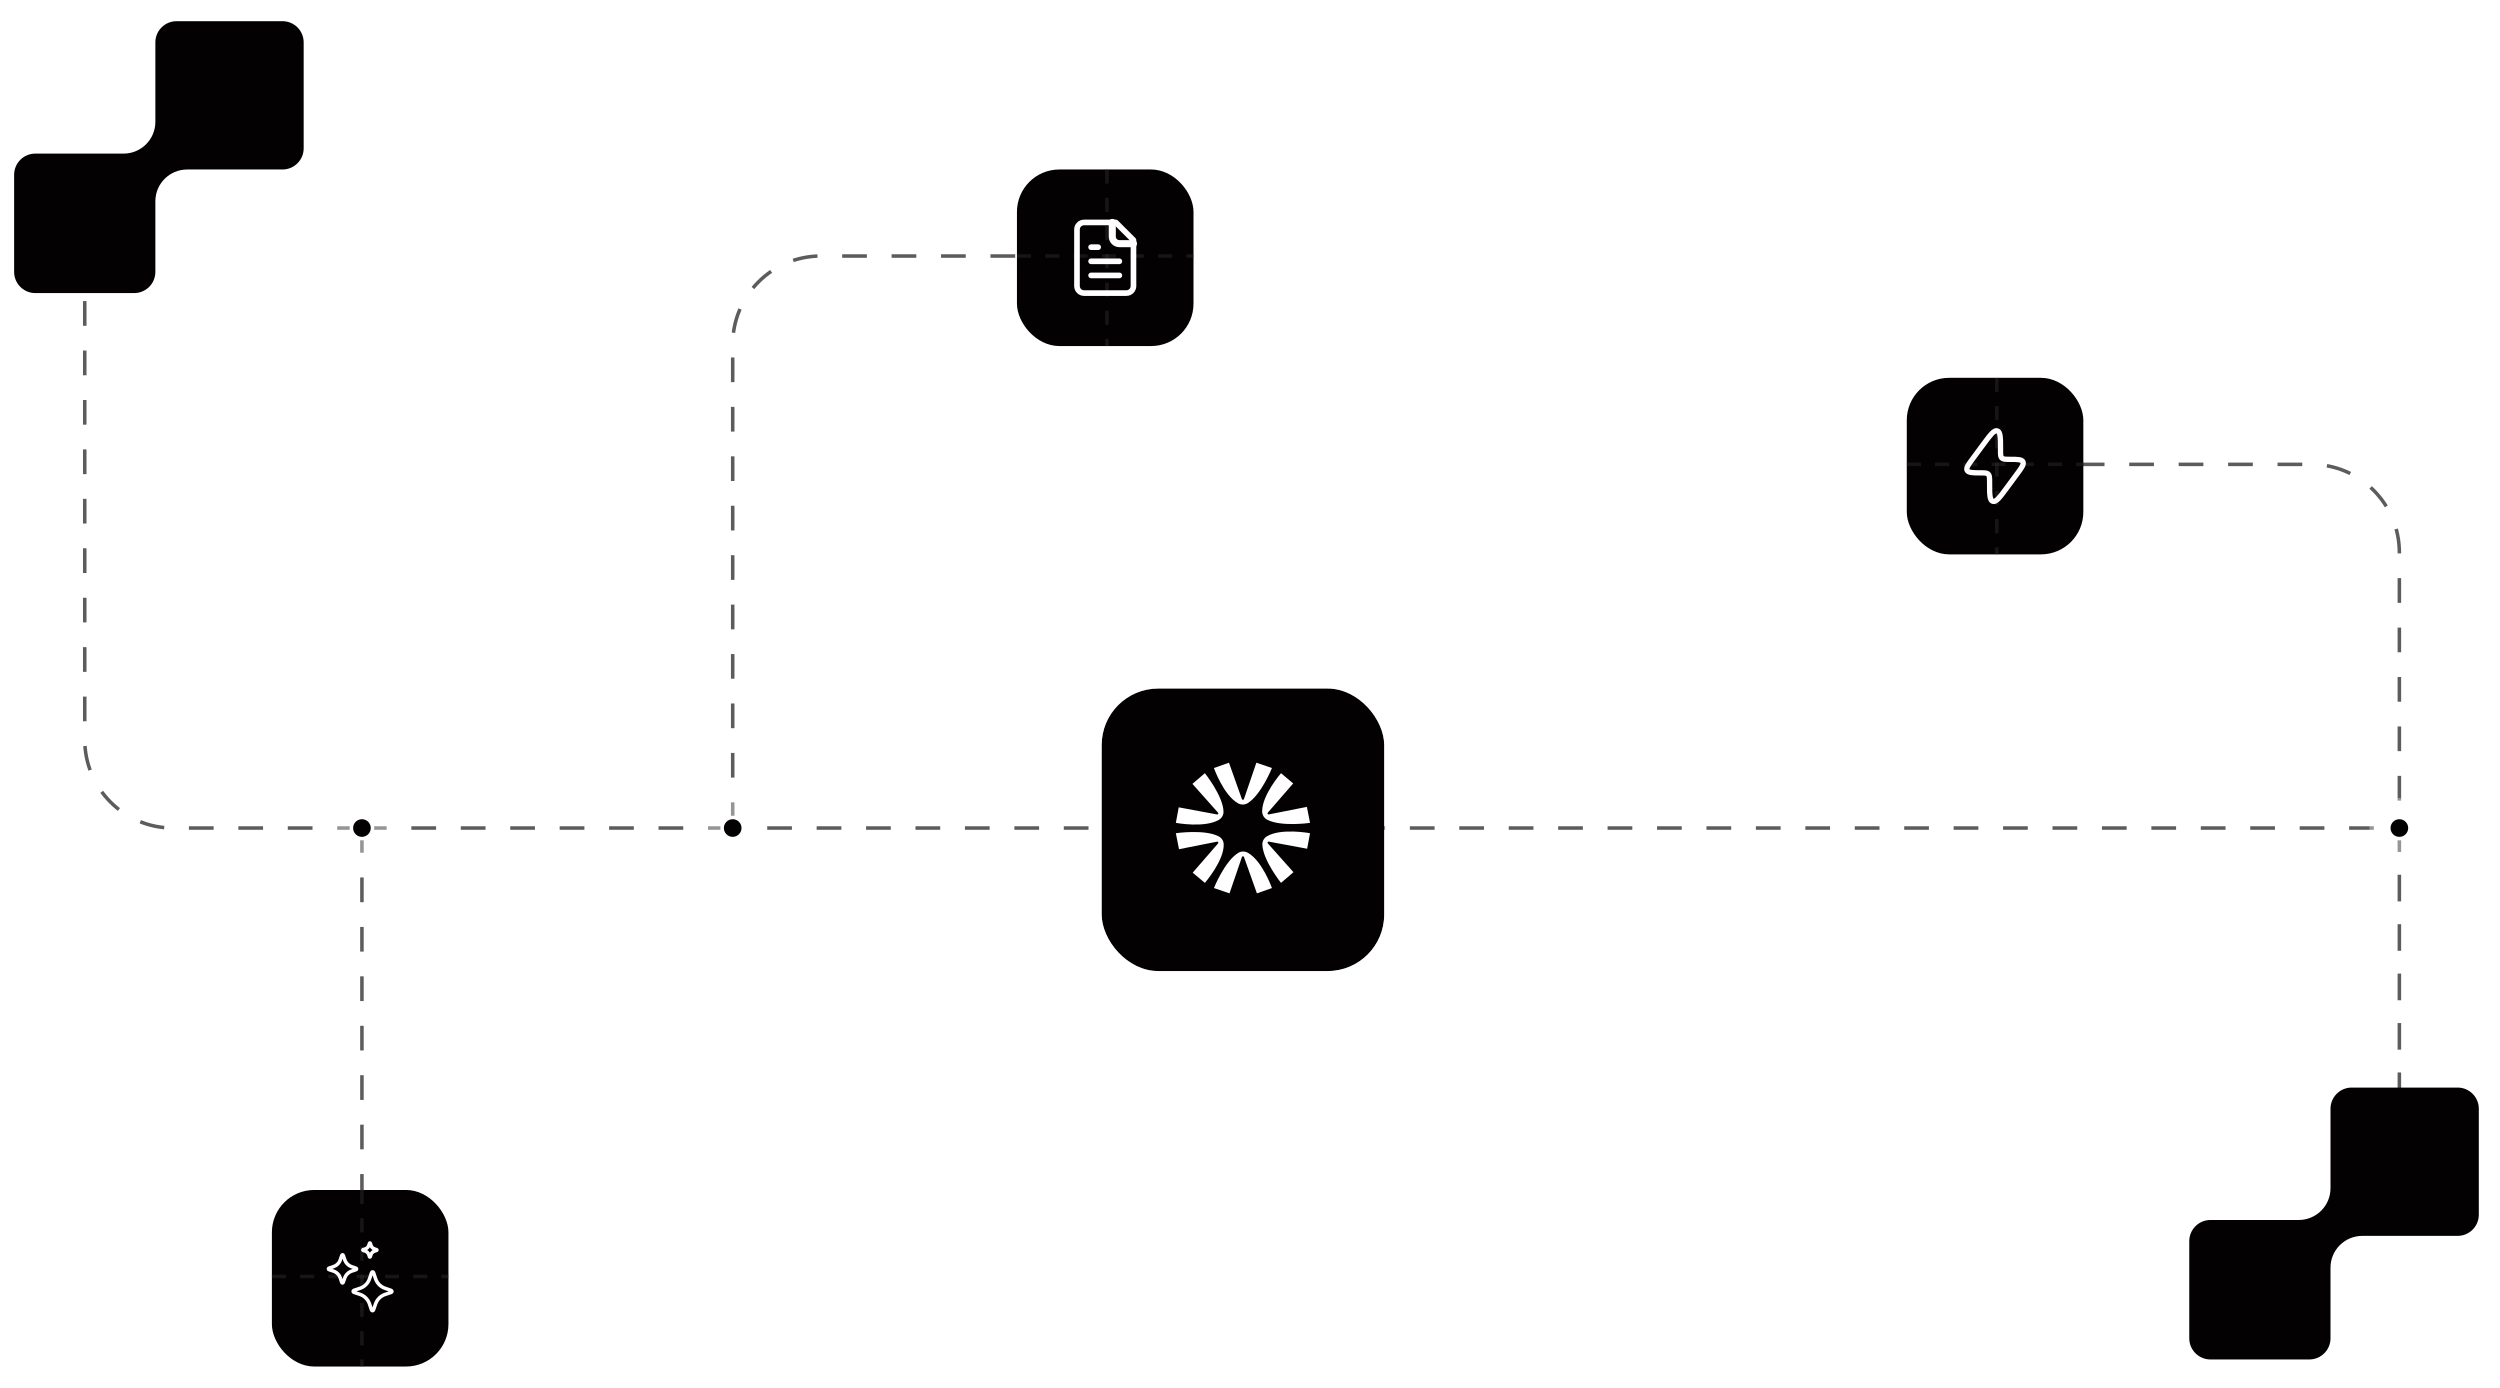 <svg width="708" height="393" viewBox="0 0 708 393" fill="none" xmlns="http://www.w3.org/2000/svg">
    <path
        d="M102.5 234.5V339M102.5 234.5H49C35.193 234.5 24 223.307 24 209.5V80M102.5 234.5H207.5M589 131.5H654.5C668.307 131.5 679.5 142.693 679.5 156.5V321.5V234.5H207.5M287.5 72.5H232.5C218.693 72.5 207.5 83.693 207.5 97.5V234.5"
        stroke="#353233" stroke-opacity="0.8" stroke-dasharray="7 7" />
    <g filter="url(#filter0_i_816_216)">
        <rect x="312" y="195" width="80" height="80" rx="16" fill="#040102" />
    </g>
    <rect x="311.5" y="194.5" width="81" height="81" rx="16.5" stroke="white" stroke-opacity="0.35" />
    <path
        d="M348.044 216L343.783 217.504C343.783 217.504 346.516 225.239 350.634 227.508C351.479 227.974 352.519 227.961 353.342 227.458C357.157 225.126 360.217 217.504 360.217 217.504L355.804 216L352.283 226.303C352.19 226.574 351.803 226.576 351.707 226.306L348.044 216Z"
        fill="white" />
    <path
        d="M366.231 221.863L362.783 218.968C362.783 218.968 357.372 225.175 357.443 229.835C357.458 230.791 357.99 231.675 358.842 232.128C362.792 234.227 371 233.036 371 233.036L370.111 228.506L359.324 230.643C359.04 230.7 358.844 230.37 359.033 230.153L366.231 221.863Z"
        fill="white" />
    <path
        d="M370.187 240.364L371 235.964C371 235.964 362.857 234.436 358.809 236.827C357.978 237.318 357.47 238.215 357.499 239.171C357.635 243.602 362.783 250.032 362.783 250.032L366.307 247.007L359.041 238.841C358.85 238.626 359.041 238.294 359.326 238.346L370.187 240.364Z"
        fill="white" />
    <path
        d="M355.956 253L360.217 251.496C360.217 251.496 357.484 243.761 353.366 241.492C352.521 241.026 351.481 241.039 350.658 241.542C346.843 243.874 343.783 251.496 343.783 251.496L348.196 253L351.717 242.697C351.81 242.426 352.197 242.424 352.293 242.694L355.956 253Z"
        fill="white" />
    <path
        d="M337.769 247.137L341.217 250.032C341.217 250.032 346.628 243.825 346.557 239.165C346.542 238.209 346.01 237.325 345.158 236.872C341.208 234.773 333 235.964 333 235.964L333.889 240.494L344.676 238.357C344.96 238.3 345.156 238.63 344.967 238.847L337.769 247.137Z"
        fill="white" />
    <path
        d="M333.813 228.636L333 233.036C333 233.036 341.143 234.564 345.191 232.173C346.022 231.682 346.53 230.785 346.501 229.829C346.365 225.398 341.217 218.968 341.217 218.968L337.693 221.993L344.959 230.159C345.15 230.374 344.959 230.706 344.674 230.654L333.813 228.636Z"
        fill="white" />
    <g filter="url(#filter1_di_816_216)">
        <path
            d="M37 39.5C41.971 39.5 46 35.471 46 30.5V8C46 4.686 48.686 2 52 2H82C85.314 2 88 4.686 88 8V38C88 41.314 85.314 44 82 44H55C50.029 44 46 48.029 46 53V73C46 76.314 43.314 79 40 79H12C8.686 79 6 76.314 6 73V45.5C6 42.186 8.686 39.5 12 39.5H37Z"
            fill="#040102" />
    </g>
    <g filter="url(#filter2_di_816_216)">
        <path
            d="M649 341.5C653.971 341.5 658 337.471 658 332.5V310C658 306.686 660.686 304 664 304H694C697.314 304 700 306.686 700 310V340C700 343.314 697.314 346 694 346H667C662.029 346 658 350.029 658 355V375C658 378.314 655.314 381 652 381H624C620.686 381 618 378.314 618 375V347.5C618 344.186 620.686 341.5 624 341.5H649Z"
            fill="#040102" />
    </g>
    <g filter="url(#filter3_f_816_216)">
        <circle cx="102.5" cy="234.5" r="7.5" fill="white" fill-opacity="0.35" />
    </g>
    <circle cx="102.5" cy="234.5" r="3" fill="#040102" stroke="white" />
    <g filter="url(#filter4_f_816_216)">
        <circle cx="207.5" cy="234.5" r="7.5" fill="white" fill-opacity="0.35" />
    </g>
    <circle cx="207.5" cy="234.5" r="3" fill="#040102" stroke="white" />
    <g filter="url(#filter5_f_816_216)">
        <circle cx="679.5" cy="234.5" r="8.5" fill="white" fill-opacity="0.35" />
    </g>
    <circle cx="679.5" cy="234.5" r="3" fill="#040102" stroke="white" />
    <g filter="url(#filter6_i_816_216)">
        <rect x="540" y="107" width="50" height="50" rx="12" fill="#040102" />
    </g>
    <line x1="540" y1="131.5" x2="590" y2="131.5" stroke="#353233" stroke-opacity="0.4"
        stroke-dasharray="4 4" />
    <line x1="565.5" y1="107" x2="565.5" y2="157" stroke="#353233" stroke-opacity="0.4"
        stroke-dasharray="4 4" />
    <path fill-rule="evenodd" clip-rule="evenodd"
        d="M573.528 130.374C573.158 129.732 572.478 129.521 571.829 129.43C571.176 129.339 570.301 129.339 569.243 129.339H569.183C568.553 129.339 568.14 129.332 567.84 129.291C567.569 129.253 567.483 129.197 567.446 129.164C567.419 129.136 567.371 129.071 567.338 128.834C567.299 128.554 567.298 128.171 567.298 127.557V127.183C567.298 125.595 567.298 124.323 567.175 123.417C567.061 122.566 566.788 121.61 565.844 121.32C564.916 121.036 564.138 121.646 563.534 122.274C562.889 122.944 562.124 123.979 561.166 125.275L558.029 129.52C557.419 130.345 556.909 131.034 556.607 131.603C556.303 132.173 556.082 132.851 556.419 133.527V133.529L556.423 133.537L556.427 133.544L556.431 133.552L556.436 133.56L556.44 133.568L556.444 133.576L556.449 133.584L556.453 133.591L556.454 133.593C556.822 134.23 557.498 134.453 558.153 134.553C558.827 134.655 559.727 134.662 560.818 134.662C561.455 134.662 561.86 134.663 562.158 134.702C562.422 134.735 562.501 134.787 562.534 134.816C562.564 134.848 562.617 134.921 562.654 135.166C562.696 135.447 562.703 135.836 562.703 136.443V136.818C562.703 138.405 562.703 139.678 562.825 140.584C562.94 141.434 563.212 142.391 564.156 142.68C565.084 142.964 565.862 142.355 566.466 141.726C567.111 141.056 567.876 140.022 568.834 138.725L571.934 134.532C572.564 133.678 573.084 132.965 573.389 132.372C573.689 131.792 573.898 131.11 573.564 130.44L573.562 130.438L573.559 130.43L573.555 130.422L573.551 130.415L573.547 130.406L573.542 130.398L573.538 130.391L573.533 130.383L573.529 130.376L573.528 130.374ZM564.615 123.314C564.046 123.904 563.339 124.859 562.335 126.217L559.273 130.36C558.615 131.25 558.175 131.849 557.931 132.308C557.811 132.531 557.767 132.672 557.754 132.758C557.746 132.811 557.751 132.834 557.757 132.85C557.782 132.885 557.887 132.994 558.379 133.07C558.917 133.152 559.69 133.162 560.818 133.162H560.864C561.441 133.162 561.944 133.162 562.348 133.213C562.781 133.269 563.212 133.394 563.568 133.729L563.574 133.735L563.58 133.74C563.93 134.084 564.072 134.51 564.137 134.943C564.199 135.357 564.203 135.866 564.203 136.443V136.753C564.203 138.42 564.204 139.589 564.311 140.383C564.365 140.779 564.436 141.011 564.505 141.14C564.556 141.237 564.586 141.244 564.595 141.246H564.597C564.607 141.25 564.645 141.263 564.758 141.206C564.9 141.134 565.103 140.98 565.386 140.686C565.954 140.096 566.662 139.141 567.666 137.783L570.727 133.64C571.381 132.755 571.817 132.148 572.057 131.684C572.261 131.287 572.238 131.153 572.225 131.117C572.202 131.084 572.102 130.983 571.622 130.915C571.085 130.84 570.316 130.839 569.182 130.839C568.58 130.839 568.057 130.835 567.634 130.776C567.197 130.716 566.765 130.584 566.412 130.252L566.406 130.246L566.401 130.241C566.048 129.894 565.911 129.469 565.852 129.039C565.797 128.645 565.798 128.156 565.798 127.605V127.247C565.798 125.58 565.796 124.411 565.688 123.617C565.636 123.222 565.564 122.99 565.495 122.86C565.444 122.763 565.415 122.757 565.406 122.755H565.404L565.403 122.754C565.393 122.75 565.356 122.738 565.242 122.794C565.1 122.866 564.898 123.02 564.615 123.314Z"
        fill="white" />
    <g filter="url(#filter7_i_816_216)">
        <rect x="77" y="337" width="50" height="50" rx="12" fill="#040102" />
    </g>
    <line x1="77" y1="361.5" x2="127" y2="361.5" stroke="#353233" stroke-opacity="0.4"
        stroke-dasharray="4 4" />
    <line x1="102.5" y1="337" x2="102.5" y2="387" stroke="#353233" stroke-opacity="0.4"
        stroke-dasharray="4 4" />
    <path
        d="M105.238 360.411L104.669 362.105C104.458 362.749 104.098 363.334 103.619 363.813C103.14 364.293 102.556 364.653 101.912 364.865L100.199 365.434C100.141 365.452 100.091 365.489 100.055 365.538C100.019 365.588 100 365.647 100 365.708C100 365.769 100.019 365.828 100.055 365.877C100.091 365.926 100.141 365.963 100.199 365.982L101.912 366.551C102.55 366.763 103.129 367.121 103.604 367.596C104.079 368.071 104.436 368.651 104.648 369.289L105.216 371.004C105.234 371.062 105.271 371.113 105.32 371.149C105.369 371.186 105.429 371.205 105.49 371.205C105.551 371.205 105.611 371.186 105.66 371.149C105.709 371.113 105.746 371.062 105.764 371.004L106.354 369.31C106.566 368.672 106.923 368.093 107.398 367.618C107.873 367.142 108.452 366.784 109.089 366.572L110.803 366.003C110.861 365.984 110.911 365.947 110.947 365.898C110.983 365.849 111.002 365.79 111.002 365.729C111.002 365.668 110.983 365.609 110.947 365.559C110.911 365.51 110.861 365.473 110.803 365.455L109.111 364.865C108.467 364.653 107.882 364.293 107.403 363.814C106.924 363.334 106.565 362.749 106.354 362.105L105.785 360.39C105.769 360.347 105.743 360.309 105.71 360.279C105.676 360.248 105.636 360.226 105.593 360.214C105.549 360.201 105.503 360.199 105.459 360.208C105.414 360.217 105.373 360.236 105.337 360.264C105.289 360.301 105.254 360.352 105.238 360.411ZM96.808 355.498L96.395 356.729C96.241 357.197 95.98 357.623 95.631 357.971C95.283 358.32 94.857 358.582 94.389 358.736L93.143 359.15C93.101 359.164 93.065 359.191 93.039 359.226C93.014 359.262 93 359.305 93 359.349C93 359.393 93.014 359.436 93.039 359.471C93.065 359.507 93.101 359.534 93.143 359.548L94.389 359.963C94.853 360.117 95.274 360.377 95.619 360.722C95.965 361.068 96.225 361.489 96.379 361.953L96.792 363.201C96.806 363.242 96.833 363.279 96.868 363.304C96.904 363.33 96.947 363.344 96.991 363.344C97.035 363.344 97.078 363.33 97.113 363.304C97.149 363.279 97.176 363.242 97.19 363.201L97.62 361.969C97.774 361.505 98.034 361.084 98.38 360.739C98.725 360.393 99.147 360.133 99.61 359.979L100.855 359.564C100.897 359.55 100.933 359.523 100.958 359.487C100.984 359.452 100.998 359.409 100.998 359.365C100.998 359.321 100.984 359.278 100.958 359.242C100.933 359.207 100.897 359.18 100.855 359.166L99.625 358.736C99.157 358.582 98.731 358.32 98.383 357.971C98.035 357.623 97.773 357.197 97.62 356.729L97.206 355.482C97.19 355.441 97.162 355.405 97.125 355.381C97.089 355.357 97.045 355.345 97.001 355.346C96.957 355.348 96.915 355.364 96.88 355.391C96.846 355.418 96.82 355.455 96.808 355.498ZM104.657 352.076L104.45 352.692C104.373 352.926 104.243 353.139 104.069 353.313C103.895 353.488 103.682 353.619 103.448 353.696L102.825 353.903C102.809 353.908 102.795 353.916 102.784 353.928C102.772 353.94 102.763 353.954 102.758 353.969C102.753 353.985 102.752 354.002 102.754 354.018C102.757 354.034 102.763 354.049 102.773 354.063C102.786 354.081 102.804 354.095 102.825 354.102L103.448 354.309C103.68 354.386 103.89 354.516 104.063 354.689C104.236 354.861 104.366 355.072 104.443 355.304L104.649 355.928C104.656 355.949 104.669 355.967 104.687 355.981C104.705 355.994 104.727 356.001 104.749 356.001C104.771 356.001 104.793 355.994 104.811 355.981C104.829 355.967 104.842 355.949 104.849 355.928L105.063 355.312C105.14 355.08 105.27 354.869 105.443 354.697C105.616 354.524 105.826 354.394 106.058 354.317L106.681 354.11C106.702 354.103 106.721 354.09 106.734 354.072C106.747 354.054 106.754 354.032 106.754 354.01C106.754 353.987 106.747 353.966 106.734 353.948C106.721 353.93 106.702 353.917 106.681 353.91L106.066 353.696C105.832 353.619 105.619 353.488 105.445 353.313C105.27 353.139 105.14 352.926 105.063 352.692L104.856 352.068C104.848 352.047 104.834 352.03 104.816 352.017C104.797 352.005 104.776 351.999 104.754 352C104.732 352.001 104.71 352.009 104.693 352.022C104.676 352.036 104.663 352.055 104.657 352.076Z"
        stroke="white" stroke-linecap="round" stroke-linejoin="round" />
    <g filter="url(#filter8_i_816_216)">
        <rect x="288" y="48" width="50" height="50" rx="12" fill="#040102" />
    </g>
    <line x1="288" y1="72.5" x2="338" y2="72.5" stroke="#353233" stroke-opacity="0.4"
        stroke-dasharray="4 4" />
    <line x1="313.5" y1="48" x2="313.5" y2="98" stroke="#353233" stroke-opacity="0.4"
        stroke-dasharray="4 4" />
    <path
        d="M316 63H307C306.47 63 305.961 63.211 305.586 63.586C305.211 63.961 305 64.47 305 65V81C305 81.53 305.211 82.039 305.586 82.414C305.961 82.789 306.47 83 307 83H319C319.53 83 320.039 82.789 320.414 82.414C320.789 82.039 321 81.53 321 81V68L316 63Z"
        stroke="white" stroke-width="1.6" stroke-linecap="round" stroke-linejoin="round" />
    <path
        d="M315 63V67C315 67.53 315.211 68.039 315.586 68.414C315.961 68.789 316.47 69 317 69H321"
        stroke="white" stroke-width="2" stroke-linecap="round" stroke-linejoin="round" />
    <path d="M311 70H309" stroke="white" stroke-width="1.6" stroke-linecap="round"
        stroke-linejoin="round" />
    <path d="M317 74H309" stroke="white" stroke-width="1.6" stroke-linecap="round"
        stroke-linejoin="round" />
    <path d="M317 78H309" stroke="white" stroke-width="1.6" stroke-linecap="round"
        stroke-linejoin="round" />
    <defs>
        <filter id="filter0_i_816_216" x="311" y="194" width="82" height="82"
            filterUnits="userSpaceOnUse" color-interpolation-filters="sRGB">
            <feFlood flood-opacity="0" result="BackgroundImageFix" />
            <feBlend mode="normal" in="SourceGraphic" in2="BackgroundImageFix" result="shape" />
            <feColorMatrix in="SourceAlpha" type="matrix"
                values="0 0 0 0 0 0 0 0 0 0 0 0 0 0 0 0 0 0 127 0" result="hardAlpha" />
            <feOffset />
            <feGaussianBlur stdDeviation="24.55" />
            <feComposite in2="hardAlpha" operator="arithmetic" k2="-1" k3="1" />
            <feColorMatrix type="matrix" values="0 0 0 0 1 0 0 0 0 1 0 0 0 0 1 0 0 0 0.1 0" />
            <feBlend mode="normal" in2="shape" result="effect1_innerShadow_816_216" />
        </filter>
        <filter id="filter1_di_816_216" x="0.3" y="0.3" width="93.4" height="88.4"
            filterUnits="userSpaceOnUse" color-interpolation-filters="sRGB">
            <feFlood flood-opacity="0" result="BackgroundImageFix" />
            <feColorMatrix in="SourceAlpha" type="matrix"
                values="0 0 0 0 0 0 0 0 0 0 0 0 0 0 0 0 0 0 127 0" result="hardAlpha" />
            <feOffset dy="4" />
            <feGaussianBlur stdDeviation="2.85" />
            <feComposite in2="hardAlpha" operator="out" />
            <feColorMatrix type="matrix" values="0 0 0 0 0 0 0 0 0 0 0 0 0 0 0 0 0 0 1 0" />
            <feBlend mode="normal" in2="BackgroundImageFix" result="effect1_dropShadow_816_216" />
            <feBlend mode="normal" in="SourceGraphic" in2="effect1_dropShadow_816_216"
                result="shape" />
            <feColorMatrix in="SourceAlpha" type="matrix"
                values="0 0 0 0 0 0 0 0 0 0 0 0 0 0 0 0 0 0 127 0" result="hardAlpha" />
            <feOffset dx="-2" />
            <feGaussianBlur stdDeviation="5.95" />
            <feComposite in2="hardAlpha" operator="arithmetic" k2="-1" k3="1" />
            <feColorMatrix type="matrix" values="0 0 0 0 1 0 0 0 0 1 0 0 0 0 1 0 0 0 0.16 0" />
            <feBlend mode="normal" in2="shape" result="effect2_innerShadow_816_216" />
        </filter>
        <filter id="filter2_di_816_216" x="610" y="300" width="98" height="93"
            filterUnits="userSpaceOnUse" color-interpolation-filters="sRGB">
            <feFlood flood-opacity="0" result="BackgroundImageFix" />
            <feColorMatrix in="SourceAlpha" type="matrix"
                values="0 0 0 0 0 0 0 0 0 0 0 0 0 0 0 0 0 0 127 0" result="hardAlpha" />
            <feOffset dy="4" />
            <feGaussianBlur stdDeviation="4" />
            <feComposite in2="hardAlpha" operator="out" />
            <feColorMatrix type="matrix" values="0 0 0 0 0 0 0 0 0 0 0 0 0 0 0 0 0 0 1 0" />
            <feBlend mode="normal" in2="BackgroundImageFix" result="effect1_dropShadow_816_216" />
            <feBlend mode="normal" in="SourceGraphic" in2="effect1_dropShadow_816_216"
                result="shape" />
            <feColorMatrix in="SourceAlpha" type="matrix"
                values="0 0 0 0 0 0 0 0 0 0 0 0 0 0 0 0 0 0 127 0" result="hardAlpha" />
            <feOffset dx="2" />
            <feGaussianBlur stdDeviation="5.95" />
            <feComposite in2="hardAlpha" operator="arithmetic" k2="-1" k3="1" />
            <feColorMatrix type="matrix" values="0 0 0 0 1 0 0 0 0 1 0 0 0 0 1 0 0 0 0.16 0" />
            <feBlend mode="normal" in2="shape" result="effect2_innerShadow_816_216" />
        </filter>
        <filter id="filter3_f_816_216" x="84.4" y="216.4" width="36.2" height="36.2"
            filterUnits="userSpaceOnUse" color-interpolation-filters="sRGB">
            <feFlood flood-opacity="0" result="BackgroundImageFix" />
            <feBlend mode="normal" in="SourceGraphic" in2="BackgroundImageFix" result="shape" />
            <feGaussianBlur stdDeviation="5.3" result="effect1_foregroundBlur_816_216" />
        </filter>
        <filter id="filter4_f_816_216" x="189.4" y="216.4" width="36.2" height="36.2"
            filterUnits="userSpaceOnUse" color-interpolation-filters="sRGB">
            <feFlood flood-opacity="0" result="BackgroundImageFix" />
            <feBlend mode="normal" in="SourceGraphic" in2="BackgroundImageFix" result="shape" />
            <feGaussianBlur stdDeviation="5.3" result="effect1_foregroundBlur_816_216" />
        </filter>
        <filter id="filter5_f_816_216" x="660.4" y="215.4" width="38.2" height="38.2"
            filterUnits="userSpaceOnUse" color-interpolation-filters="sRGB">
            <feFlood flood-opacity="0" result="BackgroundImageFix" />
            <feBlend mode="normal" in="SourceGraphic" in2="BackgroundImageFix" result="shape" />
            <feGaussianBlur stdDeviation="5.3" result="effect1_foregroundBlur_816_216" />
        </filter>
        <filter id="filter6_i_816_216" x="540" y="107" width="50" height="50"
            filterUnits="userSpaceOnUse" color-interpolation-filters="sRGB">
            <feFlood flood-opacity="0" result="BackgroundImageFix" />
            <feBlend mode="normal" in="SourceGraphic" in2="BackgroundImageFix" result="shape" />
            <feColorMatrix in="SourceAlpha" type="matrix"
                values="0 0 0 0 0 0 0 0 0 0 0 0 0 0 0 0 0 0 127 0" result="hardAlpha" />
            <feMorphology radius="5" operator="erode" in="SourceAlpha"
                result="effect1_innerShadow_816_216" />
            <feOffset />
            <feGaussianBlur stdDeviation="4" />
            <feComposite in2="hardAlpha" operator="arithmetic" k2="-1" k3="1" />
            <feColorMatrix type="matrix" values="0 0 0 0 1 0 0 0 0 1 0 0 0 0 1 0 0 0 0.1 0" />
            <feBlend mode="normal" in2="shape" result="effect1_innerShadow_816_216" />
        </filter>
        <filter id="filter7_i_816_216" x="77" y="337" width="50" height="50"
            filterUnits="userSpaceOnUse" color-interpolation-filters="sRGB">
            <feFlood flood-opacity="0" result="BackgroundImageFix" />
            <feBlend mode="normal" in="SourceGraphic" in2="BackgroundImageFix" result="shape" />
            <feColorMatrix in="SourceAlpha" type="matrix"
                values="0 0 0 0 0 0 0 0 0 0 0 0 0 0 0 0 0 0 127 0" result="hardAlpha" />
            <feMorphology radius="5" operator="erode" in="SourceAlpha"
                result="effect1_innerShadow_816_216" />
            <feOffset />
            <feGaussianBlur stdDeviation="4" />
            <feComposite in2="hardAlpha" operator="arithmetic" k2="-1" k3="1" />
            <feColorMatrix type="matrix" values="0 0 0 0 1 0 0 0 0 1 0 0 0 0 1 0 0 0 0.1 0" />
            <feBlend mode="normal" in2="shape" result="effect1_innerShadow_816_216" />
        </filter>
        <filter id="filter8_i_816_216" x="288" y="48" width="50" height="50"
            filterUnits="userSpaceOnUse" color-interpolation-filters="sRGB">
            <feFlood flood-opacity="0" result="BackgroundImageFix" />
            <feBlend mode="normal" in="SourceGraphic" in2="BackgroundImageFix" result="shape" />
            <feColorMatrix in="SourceAlpha" type="matrix"
                values="0 0 0 0 0 0 0 0 0 0 0 0 0 0 0 0 0 0 127 0" result="hardAlpha" />
            <feMorphology radius="5" operator="erode" in="SourceAlpha"
                result="effect1_innerShadow_816_216" />
            <feOffset />
            <feGaussianBlur stdDeviation="4" />
            <feComposite in2="hardAlpha" operator="arithmetic" k2="-1" k3="1" />
            <feColorMatrix type="matrix" values="0 0 0 0 1 0 0 0 0 1 0 0 0 0 1 0 0 0 0.1 0" />
            <feBlend mode="normal" in2="shape" result="effect1_innerShadow_816_216" />
        </filter>
    </defs>
</svg>